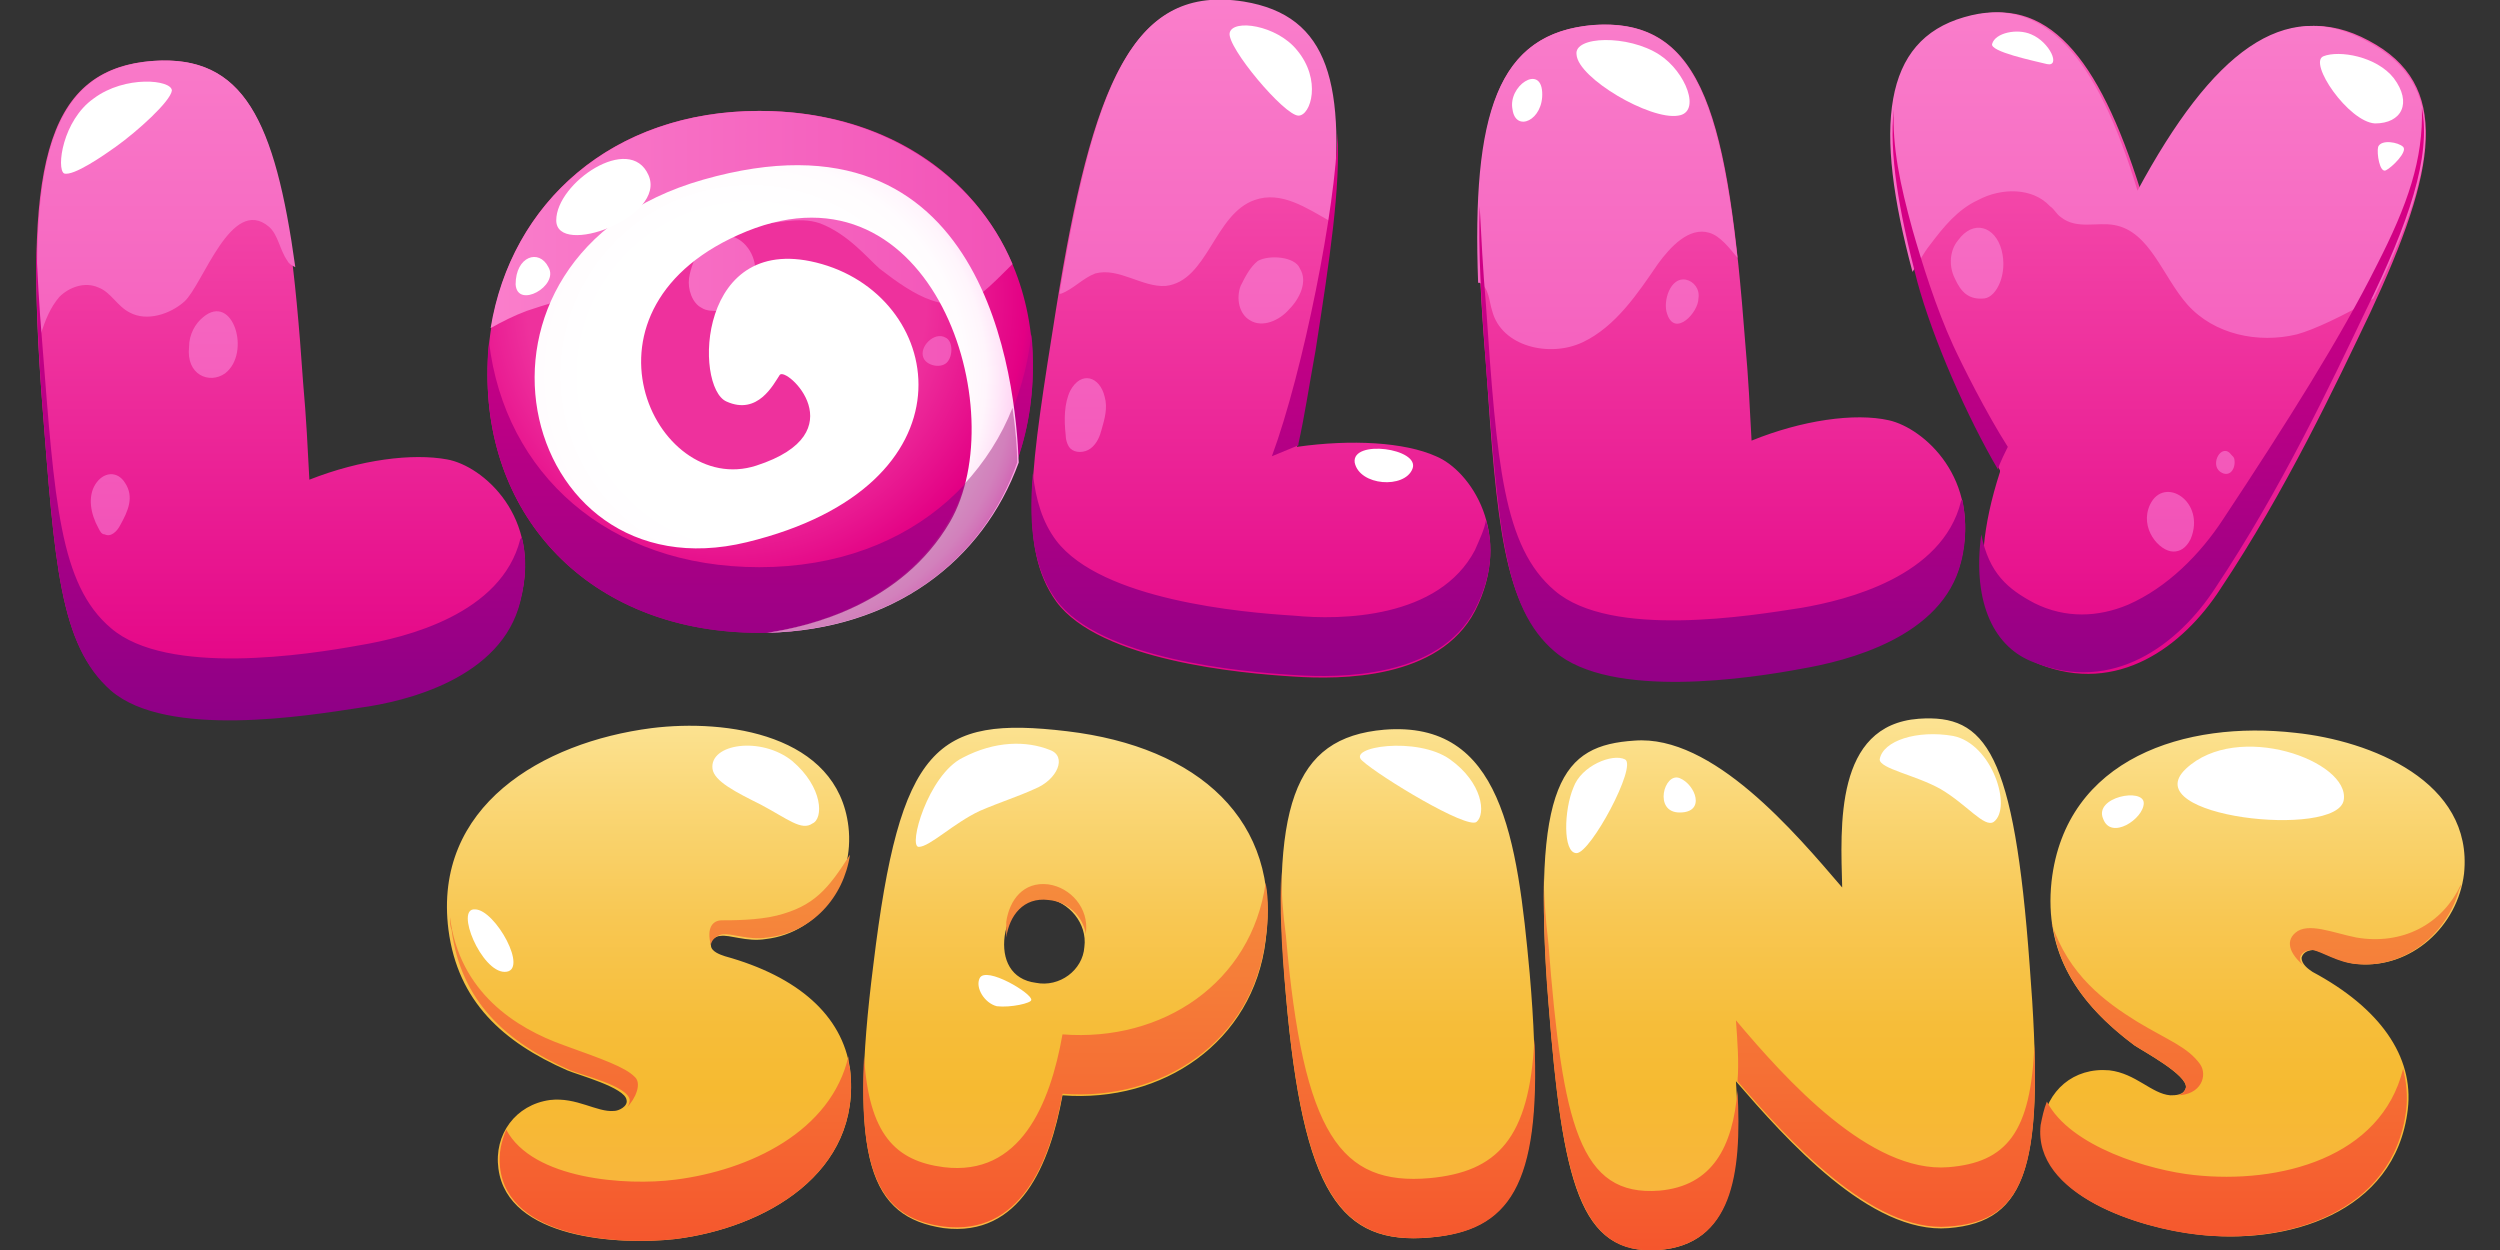 <?xml version="1.0" encoding="utf-8"?>
<!-- Generator: Adobe Illustrator 26.0.1, SVG Export Plug-In . SVG Version: 6.00 Build 0)  -->
<svg version="1.1" id="Layer_1" xmlns="http://www.w3.org/2000/svg" xmlns:xlink="http://www.w3.org/1999/xlink" x="0px" y="0px"
	 viewBox="0 0 160 80" style="enable-background:new 0 0 160 80;" xml:space="preserve">
<rect x="0" y="0" width="160" height="80" fill="#333333" stroke="none"/>
<style type="text/css">
	.st0{fill:url(#SVGID_1_);}
	.st1{fill:url(#SVGID_00000016782130648127344910000013503842908441806725_);}
	.st2{fill:#FFFFFF;}
	.st3{fill:url(#SVGID_00000062904390818458548610000007886149506721955983_);}
	.st4{fill:url(#SVGID_00000062885677990466727830000005575460023345961616_);}
	.st5{fill:url(#SVGID_00000087402593421912641280000015009396455695878051_);}
	.st6{fill:url(#SVGID_00000004545791586137892070000017080366896681572998_);}
	.st7{fill:url(#SVGID_00000088814607036378089700000003888362867009420214_);}
	.st8{fill:url(#SVGID_00000034076178806633473730000005419890278618682542_);}
	.st9{fill:url(#SVGID_00000145018284566913145300000016324710420075857047_);}
	.st10{opacity:0.5;}
	.st11{fill:#A62A84;}
</style>
<linearGradient id="SVGID_1_" gradientUnits="userSpaceOnUse" x1="93.216" y1="33.931" x2="93.216" y2="-9.625485e-02" gradientTransform="matrix(1 0 0 -1 0 79.89)">
	<stop  offset="0" style="stop-color:#FCE393"/>
	<stop  offset="0.14" style="stop-color:#FAD879"/>
	<stop  offset="0.38" style="stop-color:#F8C752"/>
	<stop  offset="0.58" style="stop-color:#F6BD39"/>
	<stop  offset="0.7" style="stop-color:#F6BA31"/>
	<stop  offset="1" style="stop-color:#FAB344"/>
</linearGradient>
<path class="st0" d="M31.9,74.8c-0.3-2.2,1.1-4.1,3.3-4.4c1.7-0.2,3,0.8,4.1,0.7c0.3,0,0.9-0.3,0.8-0.7c-0.1-0.8-3.1-1.6-3.8-1.9
	c-4.1-1.8-7-4.4-7.6-9c-1-7.9,6-12,13-12.9c4.8-0.6,11.9,0.4,12.6,6.3c0.4,3.4-1.8,6.8-5.3,7.2c-1.2,0.2-2.3-0.3-2.9-0.2
	c-0.3,0-0.7,0.3-0.6,0.6c0,0.4,0.6,0.6,0.9,0.7c4.7,1.3,7.5,3.8,8,7.2c0.8,6.7-5.5,10.2-11.2,10.9C39.6,79.7,32.5,79.3,31.9,74.8
	L31.9,74.8z M55.9,61.7c1.7-14,4-15.9,12.4-14.9c8.4,1,13.7,5.7,12.7,13.4c-0.8,6.5-6.6,10.4-13,9.9c-0.8,4.4-2.7,9.1-7.6,8.5
	C55.7,77.9,54.3,74.3,55.9,61.7z M69.4,60.6c0.2-1.5-1-2.9-2.4-3.1c-1.6-0.2-2.5,1-2.7,2.4c-0.2,1.5,0.4,2.8,2,3
	C67.8,63.2,69.3,62.1,69.4,60.6L69.4,60.6z M82.3,63.7c-1-12,0.4-16.5,6.3-17c7.5-0.6,8.5,6.9,9.3,15.6C99,75,97.3,78.7,91.5,79.2
	C85.8,79.7,83.4,76.4,82.3,63.7z M99.1,64.1C98,50,100,47.7,104.6,47.4c5-0.4,10.3,5.9,13.3,9.4c-0.1-3.9-0.5-10.4,4.9-10.8
	c4.3-0.3,6.1,2.1,7.1,15.8c1,12.7-0.1,16.4-5.2,16.8c-5,0.4-10.4-5.7-13.6-9.4c0.4,5.8-0.2,10.5-5,10.8
	C101.1,80.3,100,75.7,99.1,64.1z M130.7,72c0.3-2.2,2-3.7,4.3-3.5c1.7,0.2,2.7,1.5,3.9,1.6c0.3,0,0.9,0,1-0.5
	c0.1-0.8-2.7-2.3-3.3-2.7c-3.6-2.7-5.8-5.9-5.3-10.5c0.9-7.9,8.6-10.3,15.6-9.5c4.8,0.5,11.4,3.1,10.8,9c-0.4,3.4-3.4,6.1-6.8,5.8
	c-1.2-0.1-2.2-0.8-2.8-0.9c-0.3,0-0.7,0.1-0.8,0.5c0,0.4,0.4,0.7,0.7,0.9c4.3,2.3,6.5,5.4,6.1,8.8c-0.8,6.7-7.8,8.7-13.5,8
	C137.1,78.6,130.2,76.6,130.7,72L130.7,72z"/>
<linearGradient id="SVGID_00000166677652728514429720000008904958866070094476_" gradientUnits="userSpaceOnUse" x1="93.147" y1="25.119" x2="93.147" y2="-9.641641e-02" gradientTransform="matrix(1 0 0 -1 0 79.89)">
	<stop  offset="0" style="stop-color:#F58F3E"/>
	<stop  offset="1" style="stop-color:#F5562D"/>
</linearGradient>
<path style="fill:url(#SVGID_00000166677652728514429720000008904958866070094476_);" d="M111.2,69.8c0.3,5.5-0.4,9.8-5,10.2
	c-5,0.4-6.2-4.2-7.1-15.8c-0.3-3.4-0.3-6.1-0.3-8.3c0,1.3,0.1,2.8,0.3,4.5c0.9,11.6,2,16.2,7.1,15.8
	C109.6,75.9,110.9,73.4,111.2,69.8L111.2,69.8z M40.6,68.9c-0.6-0.6-2-1.1-4.5-2c-3.1-1.1-6.7-3.4-7.3-8.2c0,0.3,0,0.6,0.1,0.8
	c0.6,4.6,3.5,7.2,7.6,9c0.7,0.3,3.7,1,3.8,1.9c0,0.2-0.1,0.4-0.2,0.5C40.7,70.3,41.1,69.3,40.6,68.9L40.6,68.9z M54.4,68.4
	c0.8,6.7-5.5,10.2-11.2,10.9c-3.5,0.4-10.7,0-11.2-4.6c-0.1-0.9,0.1-1.7,0.4-2.4c1.7,3.2,7.7,3.6,10.8,3.2c4.8-0.6,10-3.1,11.1-7.9
	C54.3,67.9,54.3,68.1,54.4,68.4L54.4,68.4z M98.2,66.5c0.4,9.4-1.6,12.3-6.7,12.7c-5.7,0.5-8.1-2.9-9.2-15.5
	c-0.3-3.1-0.4-5.7-0.3-7.9c0,1.2,0.1,2.6,0.3,4.1c1.1,12.7,3.5,16,9.2,15.5C95.8,75,97.9,72.9,98.2,66.5L98.2,66.5z M153.8,68.4
	c0.2,0.8,0.3,1.7,0.2,2.6c-0.8,6.7-7.8,8.7-13.5,8c-3.5-0.4-10.4-2.5-9.9-7c0.1-0.5,0.2-1,0.4-1.5c1.5,2.9,6.6,4.4,9.4,4.7
	C145.9,75.8,152.4,74.1,153.8,68.4L153.8,68.4z M130.2,66.8c0.3,8.7-1.1,11.4-5.5,11.7c-4.9,0.4-10.3-5.6-13.5-9.3
	c0.1-1.2,0-2.5-0.1-3.9c3.2,3.8,8.6,9.8,13.6,9.4C128.4,74.4,130,72.5,130.2,66.8z M81,56.5c0.2,1.1,0.2,2.3,0,3.6
	c-0.8,6.5-6.6,10.4-13,9.9c-0.8,4.4-2.7,9.1-7.6,8.5c-3.8-0.5-5.5-3-5.1-10.9c0.3,5,2,6.7,5.1,7.1c4.9,0.6,6.8-4,7.6-8.5
	C74.4,66.7,80.1,62.9,81,56.5L81,56.5z M64.4,59c0.2-1.4,1.1-2.6,2.7-2.4c1.4,0.2,2.6,1.5,2.4,3.1c0,0,0,0.1,0,0.1
	c-0.2-1.2-1.2-2.1-2.4-2.2c-1.6-0.2-2.5,1-2.7,2.4c0,0,0,0,0,0C64.4,59.7,64.4,59.4,64.4,59L64.4,59z M45.5,60.5
	c-0.3-1.1,0.1-1.6,0.7-1.6c0.6,0,2.3,0,3.5-0.3c2.4-0.6,3.3-1.7,4.7-3.9c-0.4,2.7-2.4,5-5.3,5.3c-1.2,0.2-2.3-0.3-2.9-0.2
	C45.8,59.9,45.5,60.2,45.5,60.5z M140.8,68.1c0.5,0.7,0.1,2-1.5,2c0.3,0,0.5-0.2,0.6-0.5c0.1-0.8-2.7-2.3-3.3-2.7
	c-2.7-2-4.7-4.4-5.2-7.5c0-0.1,0-0.2-0.1-0.3c1.1,3.3,3.4,5,5.5,6.3C138.8,66.6,140,67,140.8,68.1z M157.5,56.6c0,0.1,0,0.2-0.1,0.3
	c-0.8,2.9-3.5,5.1-6.6,4.8c-1.2-0.1-2.2-0.8-2.8-0.9c-0.3,0-0.7,0.1-0.8,0.5c0,0.3,0.2,0.5,0.5,0.7c-1.1-0.8-1.5-1.7-0.8-2.3
	c0.8-0.7,2.4,0,3.9,0.3C153.7,60.5,156.3,59.2,157.5,56.6z"/>
<path class="st2" d="M58.8,54.2c-0.7,0,0.6-4.6,2.8-5.7c2.1-1.1,4.1-1.1,5.6-0.5c1.1,0.4,0.5,1.9-1,2.5c-1.1,0.5-2.1,0.8-3.5,1.4
	C61,52.7,59.5,54.2,58.8,54.2L58.8,54.2z"/>
<path class="st2" d="M50.7,48.7c-2-1.6-5.3-1.1-5.1,0.5c0.1,0.8,1.5,1.5,3.1,2.3c1.7,0.9,2.6,1.7,3.3,1.2
	C52.7,52.4,52.7,50.4,50.7,48.7L50.7,48.7z"/>
<path class="st2" d="M32.3,62.2c1.6,0-0.6-4-1.9-4C29.1,58.1,30.8,62.2,32.3,62.2z"/>
<path class="st2" d="M63.8,64.4c-0.8-0.2-1.4-1.2-1.1-1.8c0.4-0.8,3.4,1,3.3,1.4C66,64.2,64.7,64.5,63.8,64.4L63.8,64.4z"/>
<path class="st2" d="M92.8,48.6c2.1,1.5,2.3,3.5,1.7,4c-0.6,0.5-6.2-2.9-7.3-3.9C86.1,47.8,90.7,47.1,92.8,48.6L92.8,48.6z"/>
<path class="st2" d="M104,48.6c0.8,0.4-2.2,6-3.1,6s-0.8-2.8-0.2-4.2C101.2,49,103.2,48.2,104,48.6L104,48.6z"/>
<path class="st2" d="M125,47.1c2.5,0.5,3.8,4.6,2.6,5.5c-0.6,0.4-1.7-1.1-3.4-2.1c-1.6-0.9-3.9-1.3-3.9-1.9
	C120.5,47.4,122.7,46.7,125,47.1L125,47.1z"/>
<path class="st2" d="M107.5,49.8c1,0.4,1.7,2.2,0,2.2C105.8,52,106.5,49.4,107.5,49.8z"/>
<path class="st2" d="M150,51.2c-0.4,2.5-13.4,1.1-10.1-2C143.2,46.1,150.4,48.7,150,51.2z"/>
<path class="st2" d="M137.2,51.4c0,1-2.1,2.4-2.6,1C134,51,137.2,50.4,137.2,51.4z"/>
<linearGradient id="SVGID_00000020369586149067843250000000611588366626001825_" gradientUnits="userSpaceOnUse" x1="78.769" y1="79.89" x2="78.769" y2="33.827" gradientTransform="matrix(1 0 0 -1 0 79.89)">
	<stop  offset="0" style="stop-color:#F960B6"/>
	<stop  offset="1" style="stop-color:#E30084"/>
</linearGradient>
<path style="fill:url(#SVGID_00000020369586149067843250000000611588366626001825_);" d="M125.5,35.9c-1.2,4.8-7.3,6.3-10.2,6.8
	c-3.2,0.5-12.2,2-15.8-1.1c-3.3-2.8-3.7-8.1-4.4-18.3C93.9,9,94.8,2.2,102,1.6c7.1-0.5,8.6,6,9.7,20.4c0.2,2.2,0.3,4.3,0.4,6.2
	c3.2-1.3,6.6-1.8,8.8-1.3C123.1,27.4,126.8,30.6,125.5,35.9L125.5,35.9z M28.6,29.4c-2.2-0.4-5.5,0-8.8,1.3c-0.1-1.9-0.2-4-0.4-6.2
	C18.4,9.9,16.9,3.4,9.8,3.9c-7.2,0.5-8.2,7.4-7.1,21.9C3.5,36,3.8,41.3,7.1,44.1c3.6,3.1,12.6,1.7,15.9,1.1c3-0.5,9.1-2,10.3-6.8
	C34.7,33.1,30.9,29.8,28.6,29.4L28.6,29.4z M91.9,29.2c-2-0.9-5.4-1.1-8.9-0.6c0.4-1.9,0.7-3.9,1.1-6.1c2.3-14.3,2.4-21.2-4.6-22.3
	C72.5-1,69.9,5.4,67.6,19.7c-1.6,10.1-2.5,15.3,0,18.8c2.8,3.8,11.9,4.6,15.2,4.8c3,0.2,9.3,0.2,11.6-4.2
	C96.9,34.2,94.1,30.1,91.9,29.2L91.9,29.2z M151.6,2.6c-5.2-2.8-9.9,0.7-14.6,9.6c0,0,0,0,0,0c-2.7-8.6-6-12.6-11.1-11.1
	c-5.3,1.5-5.9,7.2-3.1,16.9c1,3.7,3.2,8.7,5.2,12.1c0,0,0,0.1,0,0.1c-2.3,7.1-0.7,11,2.5,12.3c5,2,9.2-1.1,11.6-4.8
	c4.2-6.3,7.4-13.1,9.6-17.7C156,10.8,156.9,5.4,151.6,2.6L151.6,2.6z"/>
<linearGradient id="SVGID_00000031176242430420204190000018224728453128819612_" gradientUnits="userSpaceOnUse" x1="78.772" y1="79.887" x2="78.772" y2="44.656" gradientTransform="matrix(1 0 0 -1 0 79.89)">
	<stop  offset="0" style="stop-color:#FA7ECB"/>
	<stop  offset="1" style="stop-color:#F252B7"/>
</linearGradient>
<path style="fill:url(#SVGID_00000031176242430420204190000018224728453128819612_);" d="M151.9,19.1c-1.9,1.1-3.8,2-4.9,2.3
	c-2.5,0.6-5.3,0-7-1.9c-1.6-1.8-2.4-4.7-4.7-5.1c-1.1-0.2-2.4,0.3-3.4-0.5c-0.3-0.2-0.4-0.5-0.7-0.7c-1.1-1.2-3.1-1.2-4.6-0.4
	c-1.3,0.6-2.2,1.7-3.1,2.9c-0.4,0.5-0.7,1.1-1.1,1.7c-2.5-9.3-1.9-14.8,3.3-16.3c5.1-1.5,8.5,2.5,11.1,11.1c0,0,0,0,0,0
	c4.8-8.9,9.4-12.4,14.6-9.6C156.7,5.3,156.1,10.5,151.9,19.1z M102,1.6c-6.2,0.5-7.8,5.7-7.4,16.5c0,0,0,0,0.1,0
	c0.6,0.3,0.6,1.2,0.8,1.8c0.6,2.3,3.7,3,5.8,2c2.1-1,3.5-3.1,4.8-5c0.8-1.1,2-2.4,3.3-2c0.7,0.2,1.3,1,1.8,1.6
	C110,5.9,108.1,1.2,102,1.6z M79.6,0.1c-7-1.1-9.5,5-11.8,18.7c0,0,0.1,0,0.1,0c0.8-0.3,1.4-1,2.2-1.3c1.5-0.4,3,0.9,4.5,0.8
	c2.7-0.3,3.1-4.6,5.7-5.5c1.7-0.6,3.3,0.5,4.9,1.4C86.2,5.4,85.1,1,79.6,0.1z M9.8,3.9c-6.5,0.5-7.9,6.2-7.3,17.9
	c0-0.1,0.1-0.3,0.1-0.4c0.3-0.9,0.6-1.7,1.2-2.4c0.6-0.6,1.6-1,2.5-0.6c0.8,0.3,1.2,1.2,2,1.6c1.1,0.6,2.6,0.1,3.5-0.7
	c1.2-1.1,3-6.8,5.4-4.8c0.6,0.5,0.7,1.5,1.2,2.2c0.1,0.2,0.3,0.3,0.5,0.4C17.6,7.7,15.6,3.5,9.8,3.9z M128.1,16
	c-0.4-1.5-1.8-2-2.8-0.6c-0.5,0.6-0.6,1.6-0.2,2.4c0.4,0.9,0.9,1.4,1.9,1.3C127.8,19,128.5,17.5,128.1,16L128.1,16z M137.6,32.3
	c-0.7,1.5,0.6,3,1.5,3c0.4,0,0.8-0.2,1.1-0.8C141.2,32.1,138.5,30.4,137.6,32.3L137.6,32.3z M142.1,30.2c0.6,0.4,1-0.2,0.9-0.8
	c0-0.1-0.1-0.2-0.2-0.3C142.2,28.3,141.4,29.7,142.1,30.2z M68.5,25c-0.4,0.8-0.4,1.9-0.3,2.8c0,0.3,0.1,0.7,0.3,0.9
	c0.3,0.3,0.9,0.3,1.3,0c0.4-0.3,0.6-0.8,0.7-1.2c0.2-0.7,0.4-1.4,0.2-2.1C70.4,24.1,69.2,23.7,68.5,25L68.5,25z M80.5,16.7
	c-0.5,0.4-0.8,1-1.1,1.6c-0.3,0.8-0.1,1.8,0.6,2.2c0.8,0.5,1.9,0,2.5-0.7c0.7-0.7,1.2-1.8,0.7-2.6C82.9,16.4,81.2,16.3,80.5,16.7
	L80.5,16.7z M107.9,17.9c-1-0.2-1.5,1.4-1.2,2.2c0.5,1.5,2-0.1,2-1C108.8,18.5,108.4,18,107.9,17.9L107.9,17.9z M6.1,31
	c-0.5,0.8-0.3,1.9,0.2,2.8c0.1,0.2,0.2,0.4,0.4,0.4c0.4,0.2,0.8-0.2,1-0.6c0.5-0.9,0.9-1.8,0.3-2.7C7.5,30.1,6.6,30.2,6.1,31z
	 M13,20.3c-0.5,0.4-0.9,1.1-0.9,1.9c-0.2,1.8,1.3,2.4,2.3,1.7C16.1,22.6,14.9,18.7,13,20.3z"/>
<linearGradient id="SVGID_00000116938582684850058960000005415268424620266677_" gradientUnits="userSpaceOnUse" x1="78.77" y1="72.897" x2="78.77" y2="33.826" gradientTransform="matrix(1 0 0 -1 0 79.89)">
	<stop  offset="0" style="stop-color:#E30084"/>
	<stop  offset="1" style="stop-color:#8E0086"/>
</linearGradient>
<path style="fill:url(#SVGID_00000116938582684850058960000005415268424620266677_);" d="M33.4,34.4c0.3,1.2,0.3,2.5-0.1,4.1
	c-1.2,4.9-7.3,6.4-10.3,6.8c-3.3,0.5-12.3,2-15.9-1.1C3.8,41.3,3.5,36,2.7,25.8c-0.3-4-0.4-7.3-0.4-10.2c0.1,1.9,0.2,4,0.4,6.3
	c0.8,10.2,1.1,15.5,4.4,18.3c3.6,3.1,12.6,1.7,15.9,1.1c3-0.5,9.1-2,10.3-6.8C33.3,34.5,33.4,34.4,33.4,34.4z M125.5,32.1
	c-1.2,4.8-7.3,6.3-10.2,6.8c-3.2,0.5-12.2,2-15.8-1.1c-3.3-2.8-3.7-8.1-4.4-18.3c-0.2-2.3-0.3-4.4-0.4-6.3
	c-0.1,2.8,0.1,6.2,0.4,10.2c0.8,10.2,1.1,15.5,4.4,18.3c3.6,3.1,12.6,1.7,15.8,1.1c2.9-0.5,9-2,10.2-6.8c0.4-1.5,0.3-2.9,0.1-4
	C125.5,32,125.5,32.1,125.5,32.1z M94.4,35.2c-2.3,4.4-8.6,4.5-11.6,4.2c-3.3-0.2-12.3-1-15.2-4.8c-0.9-1.2-1.3-2.6-1.5-4.3
	c-0.3,3.6,0.1,6.2,1.5,8.1c2.8,3.8,11.9,4.6,15.2,4.8c3,0.2,9.3,0.2,11.6-4.2c1.1-2.1,1.2-4.1,0.7-5.7C95,33.9,94.7,34.5,94.4,35.2z
	 M84.2,22.4c0.9-5.8,1.6-10.4,1.4-13.9c-0.1,4.7-2.2,15.3-4.2,20.7l1.7-0.7c0,0,0-0.1,0-0.1C83.5,26.6,83.8,24.6,84.2,22.4
	L84.2,22.4z M152.1,17c-2.3,4.6-5.7,10-9.8,16.2c-1.5,2.3-3.6,4.4-6.1,5.5c-1.9,0.8-4,0.9-6-0.1c-1.7-0.9-2.9-1.9-3.4-4.4
	c-0.6,4.5,0.9,7.3,3.4,8.2c5,2,9.2-1.1,11.6-4.8c4.2-6.3,7.4-13.1,9.6-17.7c2.8-5.7,4.2-9.9,3.6-13C155.1,10.2,154.1,13.1,152.1,17
	L152.1,17z M128.5,28.6c-1.4-2.2-2.9-5.2-3.5-6.5c-1.1-2.4-2-5.3-2.6-7.4c-0.8-2.9-1.3-5.3-1.2-7.7c-0.3,2.8,0.3,6.4,1.5,11
	c1,3.7,3.2,8.7,5.2,12.1C127.8,30.1,128,29.6,128.5,28.6L128.5,28.6z"/>
<path class="st2" d="M11,5.8c-0.1,0.7-2.2,2.6-3.6,3.6c-0.7,0.5-2.7,1.9-3.3,1.7C3.6,10.8,4,7.7,6,6.3C8,4.8,11,5.1,11,5.8z"/>
<path class="st2" d="M83.1,7.4c0.8,0,1.5-2.3-0.1-4.2c-1.3-1.6-4.1-2-4.3-1.1C78.5,3,82.2,7.4,83.1,7.4z"/>
<path class="st2" d="M106.2,3.5c1.7,1.1,2.7,3.7,1.2,3.9c-1.8,0.3-6.4-2.4-6.5-3.9C100.7,2.3,104.2,2.2,106.2,3.5z"/>
<path class="st2" d="M98.7,5.9c0.1,1.8-1.7,2.6-1.9,1.1C96.5,5.5,98.6,4.1,98.7,5.9z"/>
<path class="st2" d="M90.4,30c-0.5,1.3-3.4,1.1-3.7-0.4C86.5,28.1,90.9,28.7,90.4,30z"/>
<path class="st2" d="M131,4.1c-0.8-0.2-3.7-0.8-3.5-1.3c0.2-0.7,1.6-1,2.5-0.6C131.2,2.7,131.9,4.3,131,4.1L131,4.1z"/>
<path class="st2" d="M153.2,5c1.2,1.6,0.5,2.9-1.2,2.9c-1.7-0.1-4.3-3.9-3.3-4.3C149.7,3.2,152.1,3.6,153.2,5z"/>
<path class="st2" d="M153.8,9.4c0.3,0.3-0.7,1.3-1.1,1.5c-0.4,0.2-0.6-1.1-0.5-1.5C152.4,8.9,153.5,9.1,153.8,9.4z"/>
<radialGradient id="SVGID_00000054249512776281832330000007703919872735684761_" cx="-198.28" cy="430.187" r="1.829" gradientTransform="matrix(12.488 0 0 -12.488 2522.623 5391.195)" gradientUnits="userSpaceOnUse">
	<stop  offset="0.56" style="stop-color:#EE319D"/>
	<stop  offset="0.84" style="stop-color:#E30084"/>
	<stop  offset="1" style="stop-color:#8E0086"/>
</radialGradient>
<path style="fill:url(#SVGID_00000054249512776281832330000007703919872735684761_);" d="M31.2,24c0-9.6,6.9-16.9,17.4-16.9
	c10.5,0,17.5,7.1,17.5,16.4c0,9.3-6.8,17-17.5,17C38.1,40.5,31.2,33.5,31.2,24z"/>
<linearGradient id="SVGID_00000053505637050669727590000017748904015743672218_" gradientUnits="userSpaceOnUse" x1="48.664" y1="69.753" x2="48.664" y2="33.355" gradientTransform="matrix(1 0 0 -1 0 79.89)">
	<stop  offset="0" style="stop-color:#E30084"/>
	<stop  offset="1" style="stop-color:#8E0086"/>
</linearGradient>
<path style="fill:url(#SVGID_00000053505637050669727590000017748904015743672218_);" d="M48.6,36.3c-9.7,0-16.3-6-17.3-14.4
	c-0.1,0.7-0.1,1.4-0.1,2.1c0,9.5,6.9,16.5,17.4,16.5c10.5,0,17.5-7.5,17.5-17c0-0.7,0-1.4-0.1-2.1C65.1,29.9,58.5,36.3,48.6,36.3
	L48.6,36.3z"/>
<linearGradient id="SVGID_00000111885029156411477470000015411107531163720100_" gradientUnits="userSpaceOnUse" x1="31.427" y1="64.62" x2="64.884" y2="64.62" gradientTransform="matrix(1 0 0 -1 0 79.89)">
	<stop  offset="0" style="stop-color:#FA7ECB"/>
	<stop  offset="1" style="stop-color:#F252B7"/>
</linearGradient>
<path style="fill:url(#SVGID_00000111885029156411477470000015411107531163720100_);" d="M60.6,23.2c-0.4,0.4-1.3,0.2-1.5-0.3
	c-0.3-0.7,0.7-1.7,1.4-1.3C61,21.8,61,22.8,60.6,23.2z M46.7,15.1c-1.5-0.3-2.4,1.4-2.6,2.7c-0.1,0.7,0.2,1.6,0.8,1.9
	c0.3,0.2,0.7,0.2,1,0.2c1.2-0.1,2.3-1.1,2.4-2.3C48.5,16.6,47.8,15.3,46.7,15.1L46.7,15.1z M48.6,7.1c-9.4,0-15.9,5.9-17.2,13.9
	c0.7-0.4,1.5-0.8,2.3-1.1c2.6-0.9,4.3-1,6.1-3.1c1.4-1.6,3.7-4.6,5.8-4.2c1,0.2,2.1,1.6,3.1,1.7c0.7,0.1,2.4-0.5,3.8,0
	c1.8,0.7,3,2.2,3.8,2.9c2.2,1.7,4.5,3.2,6.6,1.5c0.5-0.4,1.3-1.2,1.9-1.8C62.4,11.2,56.4,7.1,48.6,7.1z"/>
<radialGradient id="SVGID_00000116933262552173348370000017157469613743863944_" cx="-194.829" cy="424.421" r="1.829" gradientTransform="matrix(10.576 0 0 -10.576 2108.537 4512.668)" gradientUnits="userSpaceOnUse">
	<stop  offset="0.55" style="stop-color:#FFFFFF"/>
	<stop  offset="0.71" style="stop-color:#FFFCFE"/>
	<stop  offset="0.78" style="stop-color:#FFF5FC"/>
	<stop  offset="0.82" style="stop-color:#FFE9F9"/>
	<stop  offset="0.87" style="stop-color:#FFD7F4"/>
	<stop  offset="0.9" style="stop-color:#FFC1EE"/>
	<stop  offset="0.93" style="stop-color:#FFA4E6"/>
	<stop  offset="0.96" style="stop-color:#FF83DD"/>
	<stop  offset="0.99" style="stop-color:#FF5DD2"/>
	<stop  offset="1" style="stop-color:#FF48CD"/>
</radialGradient>
<path style="fill:url(#SVGID_00000116933262552173348370000017157469613743863944_);" d="M49.1,40.5c8.1-0.2,13.8-4.6,16.1-10.9
	C65,24.4,63.2,6.3,45,11.5c-17.2,4.9-12,26.8,2.8,23.2c14.8-3.6,12.8-15.5,4.8-17.8c-8-2.3-8.2,7.9-6.1,8.8c2,0.9,3-1.1,3.4-1.7
	c0.4-0.6,5,3.7-1.5,5.8c-6.5,2.1-12.4-10.2-0.6-15C59.7,10,64.9,26.3,60.8,33.4C57.7,38.7,51.8,40.1,49.1,40.5L49.1,40.5z"/>
<g class="st10">
	<path class="st11" d="M65.1,29.6c0-0.9-0.1-2.1-0.3-3.5c-0.7,1.8-1.8,3.5-3.1,4.9c-0.2,0.9-0.6,1.7-1,2.4c-3.1,5.3-9,6.7-11.7,7.1
		C57.2,40.3,62.9,35.9,65.1,29.6L65.1,29.6z"/>
</g>
<path class="st2" d="M41.5,11.2c-1.2-2.7-5.9,0.5-5.9,2.9C35.6,16.5,42.7,13.9,41.5,11.2z"/>
<path class="st2" d="M35.1,17.1c-0.6-1.2-2.1-0.7-2.1,1.1C33.1,19.8,35.8,18.3,35.1,17.1z"/>
</svg>
